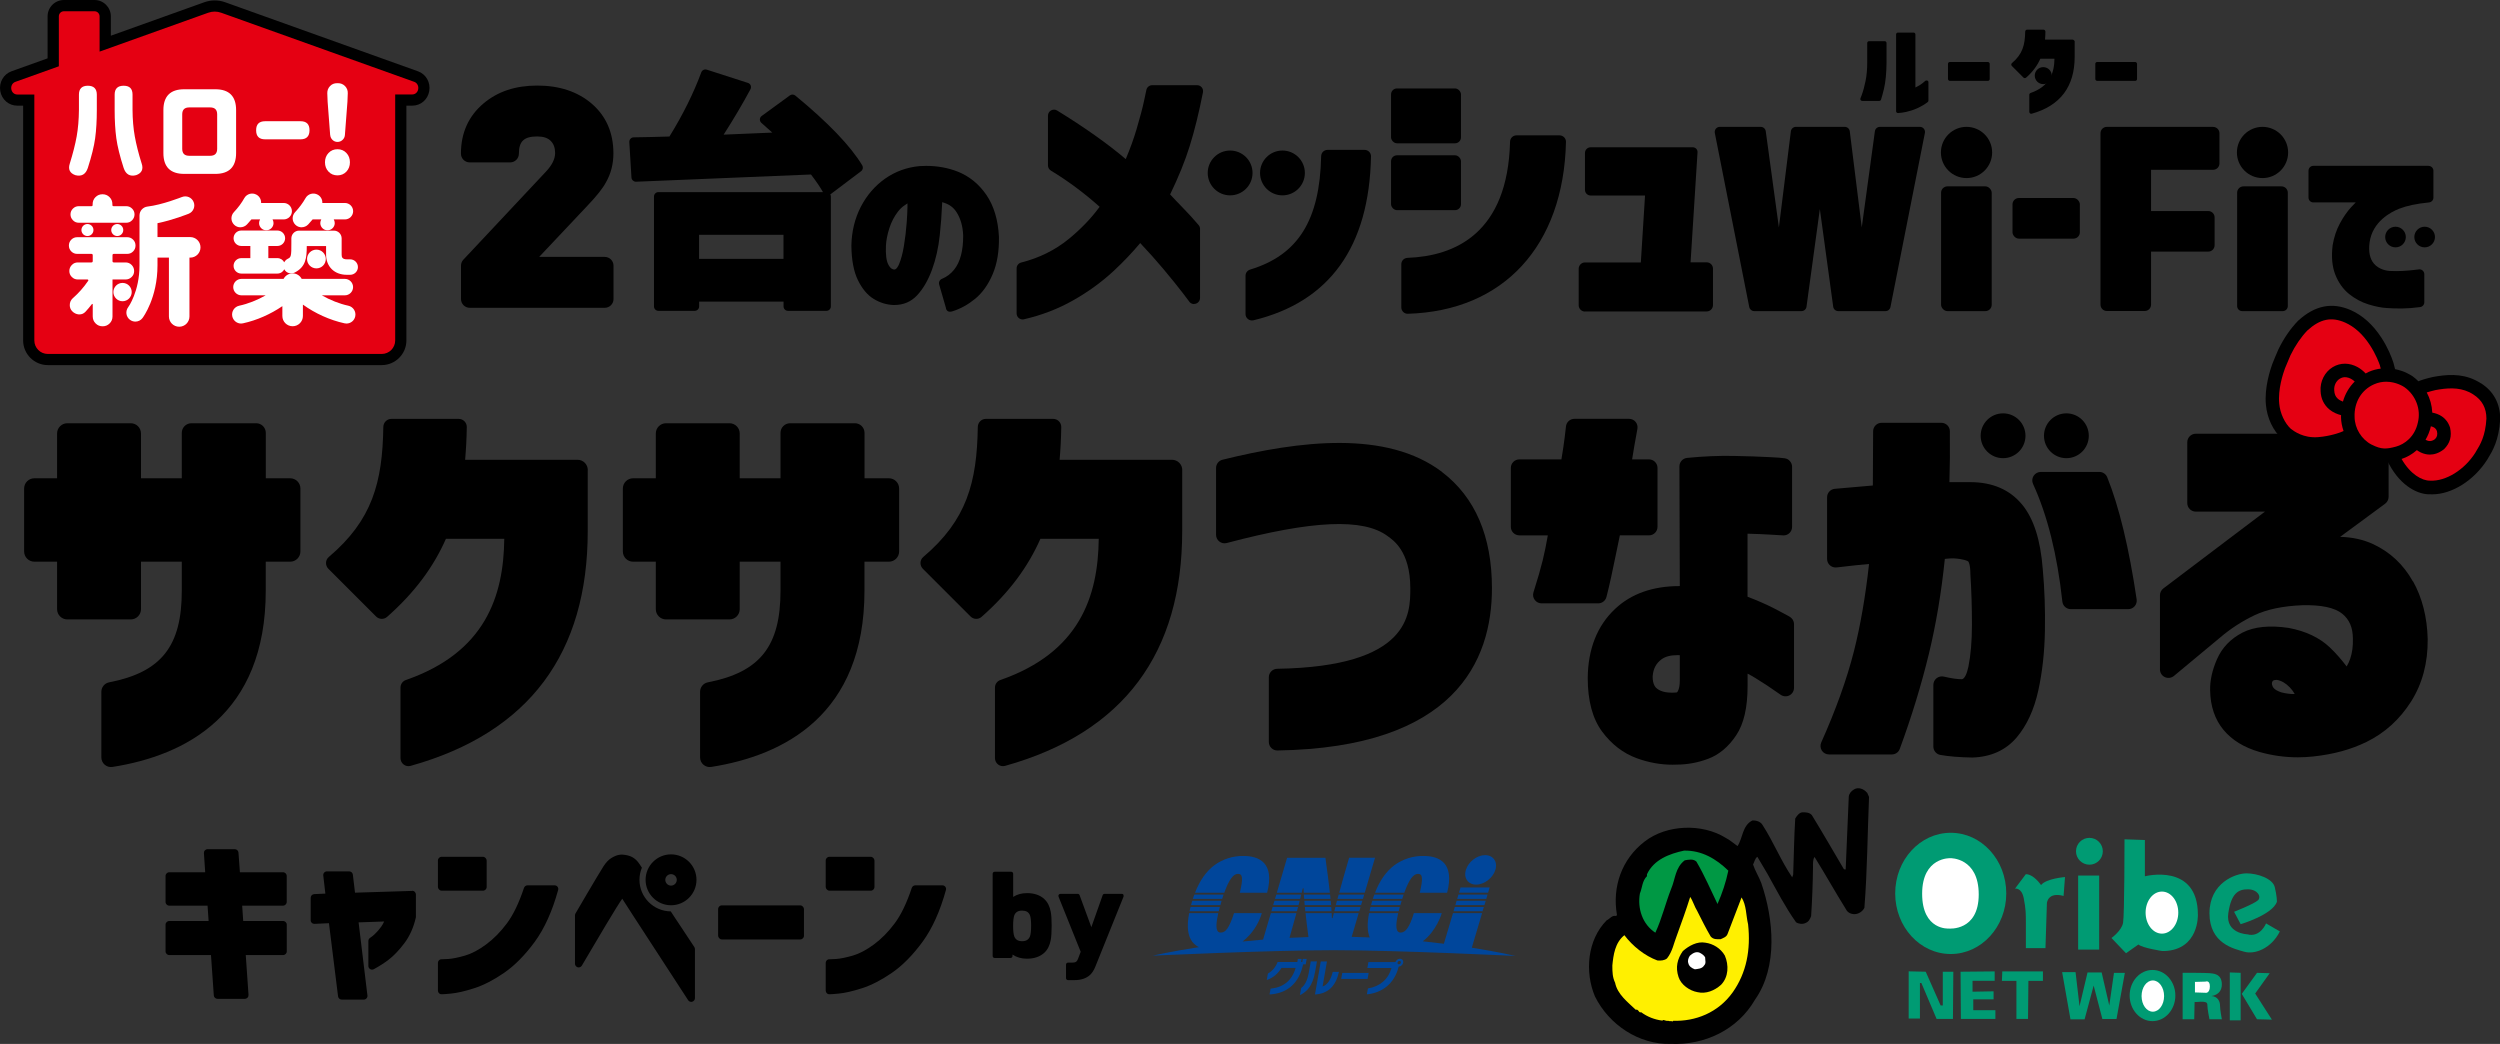 <?xml version="1.0" encoding="UTF-8"?>
<svg id="_レイヤー_2" data-name=" レイヤー 2" xmlns="http://www.w3.org/2000/svg" viewBox="0 0 452.88 189.11">
  <rect x="0" y="0" width="452.88" height="189.11" fill="#333333" stroke="none"/>
  <defs>
    <style>
      .cls-1 {
        fill: #009844;
      }

      .cls-1, .cls-2, .cls-3, .cls-4, .cls-5, .cls-6, .cls-7 {
        stroke-width: 0px;
      }

      .cls-2 {
        fill: #009b73;
      }

      .cls-3 {
        fill: #fff000;
      }

      .cls-4 {
        fill: #000;
      }

      .cls-5 {
        fill: #e50012;
      }

      .cls-6 {
        fill: #00469b;
      }

      .cls-7 {
        fill: #fff;
      }
    </style>
  </defs>
  <g>
    <g>
      <path class="cls-4" d="M75.7,12.91L40.77.4c-1.2-.43-2.53-.43-3.74,0l-16.95,6.07v-3.51c0-1.63-1.33-2.96-2.96-2.96h-5.54c-1.63,0-2.96,1.33-2.96,2.96v7.61l-6.53,2.34C.64,13.43-.22,14.94.05,16.5c.27,1.55,1.54,2.64,3.08,2.64h1.06v42.53c0,2.46,2.01,4.47,4.47,4.47h60.49c2.46,0,4.47-2.01,4.47-4.47V19.14h1.06c1.54,0,2.81-1.09,3.08-2.64.27-1.56-.59-3.07-2.05-3.59ZM74.07,17.47h0s0,0,0,0h0Z"/>
      <path class="cls-5" d="M75.02,14.82L40.08,2.31c-.78-.28-1.59-.28-2.37,0l-19.67,7.04V2.96c0-.51-.41-.92-.92-.92h-5.54c-.51,0-.92.41-.92.92v9.05l-7.88,2.82c-.53.19-.83.74-.73,1.33.1.57.53.96,1.08.96h3.09v44.56c0,1.34,1.09,2.44,2.44,2.44h60.49c1.34,0,2.44-1.09,2.44-2.44V17.11h3.09c.54,0,.98-.38,1.08-.96.1-.59-.2-1.14-.73-1.33Z"/>
    </g>
    <path class="cls-4" d="M261.25,85.51c-10.05-7.64-25.85-5.67-39.79-2.23-.69.17-1.17.79-1.17,1.5v12.1c0,1.01.96,1.75,1.93,1.49,15.44-4.09,24.78-4.58,29.21-1.21.79.6,4.05,2.56,4.05,9.39,0,4.65,0,14.21-24.1,14.6-.84.01-1.53.69-1.53,1.54v11.72c0,.85.7,1.55,1.55,1.54,32.08-.49,38.87-16.19,38.87-29.39,0-9.4-3.04-16.48-9.03-21.04Z"/>
    <g>
      <path class="cls-4" d="M386.7,109.82c.29-.34.42-.79.36-1.23-1.38-9.32-3.17-16.77-5.33-22.13-.23-.58-.8-.97-1.43-.97h-10.61c-.52,0-1.01.27-1.3.71-.28.44-.32,1-.1,1.47,2.6,5.67,4.39,12.83,5.31,21.31.09.78.74,1.37,1.53,1.37h10.4c.45,0,.87-.19,1.17-.53Z"/>
      <path class="cls-4" d="M366.27,91.36c-2.21-2.67-5.36-4.02-9.36-4.02h-3.77c.09-2.7.12-5.8.08-9.23,0-.84-.7-1.52-1.54-1.52h-10.82c-.85,0-1.54.69-1.54,1.54,0,3.48-.02,6.78-.05,9.82-2.06.17-4.36.37-6.89.6-.79.07-1.4.74-1.4,1.53v11.18c0,.85.69,1.54,1.54,1.54.12,0,.24,0,2.41-.26.97-.12,2.19-.24,3.65-.37-.65,5.9-1.57,11.21-2.74,15.82-1.29,5.08-3.29,10.63-5.92,16.51-.21.48-.17,1.03.11,1.47s.77.7,1.29.7h11.39c.65,0,1.22-.4,1.44-1.01,2.13-5.78,3.91-11.59,5.29-17.29,1.28-5.31,2.25-11.06,2.87-17.12.13-.01.25-.02.37-.04.35-.04.78-.06,1.19-.06,1.93.11,2.55.47,2.69.57,0,0,.38.41.38,2.3.19,2.97.28,6.03.28,9.1s-.22,5.57-.64,7.65c-.27,1.31-.7,2.17-1.14,2.27-.8.02-1.94-.15-3.31-.47-.46-.11-.94,0-1.31.29-.37.29-.59.74-.59,1.21v11.17c0,.75.54,1.39,1.27,1.52,1.55.27,3.42.43,5.82.47,3.36-.11,6.06-1.34,8.02-3.66,1.83-2.17,3.14-5.02,3.9-8.48.73-3.31,1.13-6.95,1.2-10.8.07-3.81-.06-7.57-.39-11.18-.41-5.33-1.64-9.17-3.78-11.76Z"/>
      <path class="cls-4" d="M362.86,83c2.24,0,4.06-1.82,4.06-4.06s-1.82-4.06-4.06-4.06-4.06,1.82-4.06,4.06,1.82,4.06,4.06,4.06Z"/>
      <path class="cls-4" d="M374.33,83c2.24,0,4.06-1.82,4.06-4.06s-1.82-4.06-4.06-4.06-4.06,1.82-4.06,4.06,1.82,4.06,4.06,4.06Z"/>
      <path class="cls-4" d="M304.24,106.17c-4.82,0-8.73,1.38-11.64,4.11-3.25,3.04-4.93,7.26-4.98,12.55,0,4.09.87,7.35,2.6,9.69,1.71,2.31,3.83,3.94,6.3,4.84,2.13.78,4.32,1.17,6.47,1.17.25,0,.5,0,.74-.02,1.92,0,3.84-.35,5.7-1.05,2-.75,3.71-2.19,5.09-4.27,1.39-2.09,2.06-5.02,2.06-8.95v-2.21c.49.25.98.53,1.48.84,1.29.78,2.81,1.79,4.51,2.99.47.33,1.09.37,1.59.11.51-.27.83-.79.83-1.37v-11.53c0-.41-.16-.81-.46-1.09-.2-.2-.31-.3-3.07-1.73-1.48-.76-3.12-1.48-4.89-2.15v-11.42c1.62.04,3,.1,4.13.17,2.25.14,2.34.14,2.4.14.85,0,1.54-.69,1.54-1.54v-10.89c0-.41-.16-.8-.45-1.09-.49-.49-.72-.5-3.62-.66-1.69-.09-3.89-.17-6.53-.22-2.67-.05-5.5.07-8.42.36-.79.08-1.39.74-1.39,1.54l.07,21.67h-.06ZM299.39,122.45c.11-1.31.61-2.27,1.58-3,.68-.51,1.65-.77,2.9-.77.14,0,.29,0,.43.01v4.62c0,.81-.12,1.47-.35,1.89-.13.24-.21.24-.33.25,0,0-.01,0-.02,0-1.47.11-2.59-.1-3.34-.64-.23-.16-.92-.66-.88-2.37Z"/>
      <path class="cls-4" d="M275.22,96.99h5.17c-.6,3.36-1.01,5.28-2.6,10.31-.15.47-.07.98.23,1.37.29.4.75.63,1.24.63h10.26c.7,0,1.31-.47,1.49-1.15.62-2.38,1.12-4.84,1.66-7.45.25-1.22.5-2.46.77-3.72h5.28c.85,0,1.54-.69,1.54-1.54v-10.68c0-.85-.69-1.54-1.54-1.54h-3.06c.21-1.36.53-3.21.96-5.54.08-.45-.04-.91-.33-1.26s-.73-.55-1.18-.55h-9.9c-.82,0-1.49.64-1.54,1.44-.02.17-.1.85-.24,2.03-.13,1.06-.32,2.36-.58,3.88h-7.62c-.85,0-1.54.69-1.54,1.54v10.68c0,.85.69,1.54,1.54,1.54Z"/>
      <path class="cls-4" d="M437.09,105.31c-1.71-3.06-4.14-5.33-7.24-6.76-1.73-.8-3.72-1.24-5.93-1.3l8.15-6c.39-.29.63-.75.63-1.24v-9.9c0-.85-.69-1.54-1.54-1.54h-33.39c-.85,0-1.54.69-1.54,1.54v11.03c0,.85.69,1.54,1.54,1.54h12.53l-18.41,13.92c-.38.29-.61.75-.61,1.23v13.44c0,.6.35,1.14.89,1.39.54.25,1.18.17,1.64-.21l8.36-6.95c1.87-1.6,3.98-2.97,6.27-4.06,2.23-1.06,5.13-1.66,8.61-1.8,3.42-.09,5.86.43,7.24,1.53,1.3,1.05,1.94,2.52,1.94,4.54.04,1.32-.12,2.55-.49,3.64-.16.48-.37.93-.64,1.38-.83-1.1-1.88-2.34-3.05-3.45-1.87-1.77-4.36-2.95-7.45-3.53-3.45-.51-6.27-.23-8.37.85-2.14,1.1-3.7,2.72-4.62,4.82-.87,1.98-1.29,3.9-1.24,5.67.05,2.85.86,5.25,2.42,7.13,1.53,1.85,3.72,3.19,6.52,4,2.25.64,4.57.97,6.92.97.93,0,1.87-.05,2.81-.15,3.74-.41,6.81-1.25,9.66-2.64,3.29-1.61,5.99-4.05,8.05-7.28,2.06-3.24,3.08-7.05,3.03-11.37-.1-3.96-1-7.49-2.67-10.47ZM413.26,125.42c-.58-.19-1.32-.52-1.56-1.06-.22-.49-.14-.75-.02-.95.04-.06.15-.25.76-.25h.02c.84.15,1.61.6,2.35,1.37.37.38.66.78.88,1.19-.7.03-1.54-.07-2.44-.3Z"/>
    </g>
    <path class="cls-4" d="M161.03,86.64h-4.42v-8.22c0-.97-.78-1.75-1.75-1.75h-11.72c-.97,0-1.75.78-1.75,1.75v8.22h-7.39v-8.11c0-1.03-.83-1.86-1.86-1.86h-11.48c-1.03,0-1.86.83-1.86,1.86v8.11h-4.11c-1.03,0-1.86.83-1.86,1.86v11.39c0,1.03.83,1.86,1.86,1.86h4.11v8.6c0,1.03.83,1.86,1.86,1.86h11.48c1.03,0,1.86-.83,1.86-1.86v-8.6h7.39v5.26c0,9.99-3.64,14.75-13.18,16.6-.81.16-1.39.88-1.39,1.71v11.88c0,1.08.96,1.9,2.02,1.73,13.19-2.07,27.76-9.45,27.76-31.92v-5.26h4.42c1.03,0,1.86-.83,1.86-1.86v-11.39c0-1.03-.83-1.86-1.86-1.86Z"/>
    <path class="cls-4" d="M52.57,86.64h-4.42v-8.22c0-.97-.78-1.75-1.75-1.75h-11.72c-.97,0-1.75.78-1.75,1.75v8.22h-7.39v-8.11c0-1.03-.83-1.86-1.86-1.86h-11.48c-1.03,0-1.86.83-1.86,1.86v8.11h-4.11c-1.03,0-1.86.83-1.86,1.86v11.39c0,1.03.83,1.86,1.86,1.86h4.11v8.6c0,1.03.83,1.86,1.86,1.86h11.48c1.03,0,1.86-.83,1.86-1.86v-8.6h7.39v5.26c0,9.99-3.64,14.75-13.18,16.6-.81.16-1.39.88-1.39,1.71v11.88c0,1.08.96,1.9,2.02,1.73,13.19-2.07,27.76-9.45,27.76-31.92v-5.26h4.42c1.03,0,1.86-.83,1.86-1.86v-11.39c0-1.03-.83-1.86-1.86-1.86Z"/>
    <path class="cls-4" d="M106.48,85.15c0-1.03-.83-1.86-1.86-1.86h-20.36c.17-1.93.27-3.9.3-5.93.01-.81-.65-1.48-1.46-1.48h-12.2c-.8,0-1.44.65-1.46,1.45-.15,10.05-1.99,16.89-9.88,23.57-.64.54-.67,1.53-.08,2.13l8.65,8.65c.54.54,1.42.58,1.99.07,5.08-4.47,8.46-9.15,10.66-14.14h10.57c-.12,10.45-3.47,20.58-17.81,25.57-.59.2-.99.75-.99,1.38v12.77c0,.96.91,1.67,1.83,1.41,21.58-6.03,32.09-20.52,32.09-42.53h0s0,0,0,0c0-.06,0-11.06,0-11.06Z"/>
    <path class="cls-4" d="M214.17,85.15c0-1.03-.83-1.86-1.86-1.86h-20.36c.17-1.93.27-3.9.3-5.93.01-.81-.65-1.48-1.46-1.48h-12.2c-.8,0-1.44.65-1.46,1.45-.15,10.05-1.99,16.89-9.88,23.57-.64.54-.67,1.53-.08,2.13l8.65,8.65c.54.54,1.42.58,1.99.07,5.08-4.47,8.46-9.15,10.66-14.14h10.57c-.12,10.45-3.47,20.58-17.81,25.57-.59.2-.99.75-.99,1.38v12.77c0,.96.91,1.67,1.83,1.41,21.58-6.03,32.09-20.52,32.09-42.53h0s0,0,0,0c0-.06,0-11.06,0-11.06Z"/>
    <g>
      <path class="cls-4" d="M449.38,69.42c-.15-.1-.31-.19-.47-.29-.17-.1-.35-.19-.52-.27-2.61-1.27-5.31-1-7.66-.57-1.31.3-2.12.56-2.63.78-.33-.33-.68-.64-1.06-.91-.22-.15-1.43-.95-3.17-1.29-.11-.5-.22-.89-.28-1.1,0-.01-.05-.18-.06-.19-.29-.87-.95-2.61-2.17-4.46-1.52-2.32-3.37-3.98-5.49-4.93-3.4-1.49-6.51-.88-9.57,1.92-1.39,1.44-2.59,3.18-3.56,5.18-.12.25-1.01,2.37-1.11,2.66-.35.96-1.47,4.32-1.15,7.41.2,2.35,1.32,4.71,2.92,6.15.03.02.12.1.15.12,1.78,1.35,3.74,2.03,5.83,2.03.25,0,.51-.01.77-.03,2.7-.21,4.76-1.03,4.83-1.06.26-.1.5-.21.75-.31.75,1.03,1.71,1.9,2.84,2.48,1.41.71,2.52.96,3.55.96.15,0,.29-.03.44-.04.06.12.12.24.21.39,2.21,4.16,5.43,5.58,7.46,5.49.13,0,.26.01.39.01,3.54,0,7.57-2.51,9.97-6.32l.12-.2c.79-1.3,1.99-3.25,2.21-7.1.01-2.8-1.2-5.05-3.5-6.51Z"/>
      <path class="cls-5" d="M440.62,74.75c1.07.2,2.58.78,3.21,2.7.36,1.6,0,2.84-1.09,3.92-.96.76-1.85.98-2.57.98-.29,0-.55-.04-.78-.09-.6-.13-1.13-.4-1.57-.72-.87.77-1.84,1.3-2.77,1.6,1.59,2.78,3.7,3.95,5.16,3.93,2.88.15,6.25-1.98,8.2-5.06l.13-.23c.77-1.26,1.7-2.77,1.88-5.95,0-1.9-.77-3.35-2.37-4.37-.12-.08-.24-.15-.36-.22-.12-.07-.25-.14-.38-.2-1.98-.96-4.19-.73-6.1-.38-.56.13-1.14.29-1.6.43.6,1.12.94,2.36,1,3.62Z"/>
      <path class="cls-5" d="M431.15,66.26c-.17-.51-.76-2.11-1.87-3.79-1.26-1.92-2.76-3.28-4.44-4.03-2.5-1.1-4.56-.67-6.86,1.43-1.15,1.2-2.2,2.73-3.06,4.5-.11.23-.91,2.14-1,2.38-.33.89-1.3,3.81-1.03,6.39.15,1.72,1,3.55,2.12,4.56.55.41,2.25,1.7,4.91,1.49,2.31-.18,4.1-.89,4.12-.9.18-.07.33-.14.5-.21-.28-.81-.45-1.66-.46-2.51,0-.12.01-.24.01-.36-.7-.18-1.47-.5-2.11-1.03-.99-.82-1.55-1.97-1.6-3.32-.13-1.73.73-3.47,2.21-4.36,1.38-.83,3.03-.82,4.54.03.5.28,1,.68,1.41,1.13.18-.1.36-.2.55-.29.75-.33,1.49-.51,2.19-.6-.03-.11-.06-.21-.08-.28l-.06-.22Z"/>
      <path class="cls-5" d="M423.88,68.59c-.7.42-1.1,1.26-1.03,2.12.03.66.23,1.14.63,1.5.28.26.63.42.95.54.39-1.4,1.13-2.64,2.13-3.64-.27-.25-.65-.52-1.1-.67-.58-.19-1.09-.15-1.58.15Z"/>
      <path class="cls-5" d="M441.11,79.54c.38-.39.49-.78.35-1.44-.17-.5-.53-.74-1.1-.88-.21.92-.55,1.73-.97,2.44.16.1.35.18.56.22.39.07.78-.04,1.16-.34Z"/>
      <path class="cls-5" d="M429.64,80.55c1.8.91,2.67.81,4.38.36,1.56-.42,3.43-1.78,3.98-4.36.6-2.38-.37-4.94-2.4-6.39-.18-.13-1.53-1.01-3.33-1.01-.68,0-1.42.12-2.19.46-2.28.99-3.64,3.25-3.54,5.9.01,2.09,1.26,4.1,3.09,5.04Z"/>
    </g>
    <g>
      <g>
        <path class="cls-4" d="M216.31,55.06c.6,0,1.08-.49,1.08-1.08v-12.51c0-.26-.09-.51-.26-.7-.95-1.11-1.95-2.22-2.99-3.27-.8-.82-1.53-1.58-2.17-2.28,1.52-3.14,2.72-6.09,3.55-8.77.89-2.85,1.69-6.13,2.4-9.73.06-.32-.02-.65-.23-.9-.21-.25-.51-.39-.84-.39h-8.12c-.55,0-1.01.41-1.08.94-.03.16-.17.81-.41,1.93-.27,1.27-.73,2.99-1.35,5.1-.5,1.69-1.15,3.51-1.96,5.42-3.3-2.8-7.47-5.75-12.43-8.8-.34-.21-.75-.21-1.1-.02-.34.19-.56.55-.56.95v9.02c0,.38.2.73.52.93,3.03,1.83,6,4.03,8.84,6.56-1.51,2.07-3.4,4.04-5.62,5.85-2.45,2-5.35,3.43-8.6,4.25-.48.12-.82.56-.82,1.05v8.17c0,.33.15.64.41.85.19.15.43.24.68.24.08,0,.16,0,.24-.03,3.14-.72,6.13-1.86,8.86-3.4,2.72-1.53,5.2-3.33,7.36-5.33,1.8-1.67,3.42-3.38,4.84-5.08,1.53,1.62,2.93,3.19,4.18,4.68,1.47,1.76,2.63,3.2,3.46,4.28.85,1.1,1.09,1.43,1.15,1.52.18.34.54.57.95.57Z"/>
        <path class="cls-4" d="M287.13,56.42h22.03c.64,0,1.15-.52,1.15-1.15v-6.6c0-.64-.52-1.15-1.15-1.15h-2.91l1.26-19.93c.02-.24-.07-.47-.23-.64-.16-.17-.39-.27-.62-.27h-18.51c-.57,0-1.03.46-1.03,1.03v6.68c0,.57.46,1.03,1.03,1.03h9.85l-.76,12.12h-10.11c-.64,0-1.15.52-1.15,1.15v6.6c0,.64.52,1.15,1.15,1.15Z"/>
        <path class="cls-4" d="M348.51,23.32c-.17-.21-.43-.34-.71-.34h-7.25c-.46,0-.85.34-.91.79l-2.38,17.43-2.17-17.42c-.06-.46-.45-.8-.91-.8h-8.85c-.46,0-.85.35-.91.8l-2.17,17.42-2.38-17.43c-.06-.45-.45-.79-.91-.79h-7.42c-.27,0-.53.12-.71.34-.17.21-.24.49-.19.76l6.24,31.54c.09.43.46.74.9.74h8.56c.46,0,.85-.34.91-.79l2.42-17.7,2.42,17.7c.06.45.45.79.91.79h8.56c.44,0,.82-.31.9-.74l6.24-31.54c.05-.27-.02-.55-.19-.76Z"/>
        <rect class="cls-4" x="351.63" y="33.76" width="9.17" height="22.6" rx="1.15" ry="1.15"/>
        <rect class="cls-4" x="364.57" y="35.87" width="12.2" height="7.36" rx="1.15" ry="1.15"/>
        <path class="cls-4" d="M400.92,22.98h-19.26c-.64,0-1.15.52-1.15,1.15v31.06c0,.64.52,1.15,1.15,1.15h6.86c.64,0,1.15-.52,1.15-1.15v-9.61h10.36c.64,0,1.15-.52,1.15-1.15v-5.05c0-.64-.52-1.15-1.15-1.15h-10.36v-7.47h11.24c.64,0,1.15-.52,1.15-1.15v-5.47c0-.64-.52-1.15-1.15-1.15Z"/>
        <circle class="cls-4" cx="356.24" cy="27.62" r="4.64"/>
        <path class="cls-4" d="M413.27,33.76h-6.86c-.64,0-1.15.52-1.15,1.15v20.53c0,.51.41.92.92.92h7.34c.51,0,.92-.41.92-.92v-20.53c0-.64-.52-1.15-1.15-1.15Z"/>
        <circle class="cls-4" cx="409.86" cy="27.62" r="4.64"/>
        <rect class="cls-4" x="251.99" y="16.02" width="12.67" height="9.94" rx="1.08" ry="1.08"/>
        <rect class="cls-4" x="251.99" y="28.13" width="12.67" height="9.94" rx="1.08" ry="1.08"/>
      </g>
      <path class="cls-4" d="M171.38,55.86l-1.25-4.33c-.12-.42.1-.86.51-1.02.87-.36,1.59-.9,2.2-1.66,1.11-1.38,1.66-3.47,1.64-6.22-.07-1.65-.47-3.06-1.2-4.19-.52-.82-1.24-1.37-2.18-1.68l-.42-.14-.02.44c-.08,1.83-.22,3.7-.42,5.56-.24,2.25-.71,4.35-1.41,6.25-.71,1.92-1.61,3.47-2.69,4.62-1.09,1.17-2.47,1.76-4.11,1.76-.07,0-.14,0-.21,0-1.24-.05-2.44-.42-3.56-1.11-1.13-.69-2.09-1.84-2.85-3.4-.76-1.55-1.15-3.65-1.18-6.25.05-2.57.63-4.93,1.71-7.03,1.09-2.1,2.57-3.81,4.4-5.1,1.84-1.29,3.94-2.06,6.25-2.27.4-.03.81-.04,1.2-.04,2.03,0,3.94.35,5.68,1.03,2.11.83,3.87,2.26,5.23,4.25,1.35,1.98,2.11,4.53,2.26,7.57.05,2.61-.33,4.88-1.13,6.76-.8,1.89-1.87,3.39-3.17,4.46-1.26,1.04-2.64,1.81-4.11,2.27-.65.2-1.04.02-1.2-.54ZM163.86,37.2c-.44.29-.84.68-1.19,1.13-.68.89-1.21,1.9-1.56,3.01-.36,1.12-.57,2.19-.62,3.16-.07,1.57.07,2.72.42,3.4.4.79.81.91,1.09.93h0c.4,0,.71-.61.87-.98.36-.85.66-1.97.88-3.32.23-1.38.4-2.84.51-4.33.07-.96.11-1.87.13-2.72v-.64s-.52.36-.52.36Z"/>
      <path class="cls-4" d="M156.2,29.96c-2.09-3.49-6.17-7.75-12.13-12.65-.28-.23-.69-.24-.98-.03l-5.11,3.73c-.2.14-.32.37-.33.61,0,.24.09.48.28.64.66.58,1.32,1.17,1.97,1.76-3.98.16-6.92.28-8.81.37,1.85-2.89,3.48-5.65,4.86-8.23.11-.21.12-.46.04-.68-.09-.22-.27-.39-.5-.46l-7.45-2.4c-.41-.13-.85.08-1,.48-1.4,3.79-3.34,7.7-5.77,11.63-.87.03-1.96.06-3.29.09-1.55.04-2.61.06-3.18.06-.22,0-.43.09-.58.25-.15.16-.23.38-.22.6l.39,6.44c.03.44.44.77.83.75,19.19-.78,29.36-1.21,31.69-1.31.95,1.24,1.68,2.31,2.17,3.19h-29.81c-.44,0-.8.36-.8.8v19.91c0,.44.36.8.8.8h6.58c.44,0,.8-.36.8-.8v-.87h15.29v.87c0,.44.36.8.8.8h6.97c.44,0,.8-.36.8-.8v-19.91c0-.14-.03-.27-.1-.38l5.58-4.21c.33-.25.41-.7.21-1.05ZM141.93,42.54v4.36h-15.29v-4.36h15.29Z"/>
      <path class="cls-4" d="M109.53,46.53h-11.85l8.71-9.24c1.7-1.78,2.82-3.19,3.39-4.28.89-1.55,1.34-3.31,1.34-5.23,0-3.74-1.33-6.77-3.94-9.01-2.54-2.17-5.85-3.27-9.84-3.27s-7.17,1.08-9.72,3.21c-2.74,2.3-4.12,5.37-4.12,9.12,0,.88.71,1.59,1.59,1.59h7.32c.88,0,1.59-.71,1.59-1.59,0-2.24.93-3.11,3.31-3.11,1.11,0,1.91.26,2.45.8.54.54.8,1.26.8,2.21,0,1.06-.56,2.19-1.65,3.35l-14.97,15.96c-.28.29-.43.68-.43,1.09v6.04c0,.88.71,1.59,1.59,1.59h24.45c.88,0,1.59-.71,1.59-1.59v-6.04c0-.88-.71-1.59-1.59-1.59Z"/>
      <g>
        <path class="cls-4" d="M433.95,44.81c1.03,0,1.87-.84,1.87-1.87s-.84-1.87-1.87-1.87-1.87.84-1.87,1.87.84,1.87,1.87,1.87Z"/>
        <path class="cls-4" d="M439.23,44.81c1.03,0,1.87-.84,1.87-1.87s-.84-1.87-1.87-1.87-1.87.84-1.87,1.87.84,1.87,1.87,1.87Z"/>
        <path class="cls-4" d="M439.94,30.04h-20.87c-.48,0-.88.39-.88.88v4.87c0,.48.39.88.88.88h7.67c-.26.26-.54.55-.83.87-.73.8-1.42,1.79-2.03,2.93-.63,1.16-1.07,2.48-1.32,3.97-.25,2.07-.09,3.85.48,5.3.57,1.45,1.41,2.63,2.49,3.51,1.05.85,2.23,1.49,3.52,1.89,1.25.39,2.38.61,3.32.66.83.06,1.66.08,2.45.08.13,0,.26,0,.39,0,.92-.01,1.99-.09,3.19-.25.44-.06.77-.43.77-.87v-5.09c0-.48-.39-.88-.88-.88-.07,0-.08,0-1.05.12-.58.07-1.26.13-2.02.17-.75.04-1.54.04-2.35,0-.3-.02-1.87-.17-2.85-1.35-.72-.87-.98-2.14-.77-3.77.5-3.84,3.9-5.57,5.35-6.14,1.4-.55,3.13-.92,5.43-1.15.45-.05.79-.42.79-.87v-4.87c0-.48-.39-.88-.88-.88Z"/>
      </g>
      <g>
        <g>
          <rect class="cls-4" x="352.88" y="11.23" width="7.56" height="3.42" rx=".33" ry=".33"/>
          <rect class="cls-4" x="379.57" y="11.23" width="7.56" height="3.42" rx=".33" ry=".33"/>
        </g>
        <path class="cls-4" d="M375.85,7.62c0-.25-.2-.45-.45-.45h-4.94c.04-.47.07-.95.07-1.44,0-.2-.16-.36-.35-.36h-2.96c-.19,0-.35.16-.35.35-.04,2.44-.48,4.09-2.4,5.71-.16.13-.16.37-.02.52l2.1,2.1c.13.13.34.14.48.02,1.23-1.08,2.05-2.22,2.58-3.43h2.56c-.03,2.53-.84,4.99-4.32,6.2-.14.05-.24.18-.24.33v3.09c0,.23.22.4.44.34,5.23-1.46,7.78-4.97,7.78-10.31h0s0,0,0,0c0-.01,0-2.68,0-2.68Z"/>
        <g>
          <path class="cls-4" d="M341.4,7.46h-2.82c-.18,0-.33.15-.33.33v3.59c0,1.18-.1,2.29-.3,3.28-.2,1-.44,1.87-.71,2.6-.07.18-.14.37-.22.56-.04.1-.03.22.03.31.06.09.17.15.28.15h3.1c.15,0,.27-.09.32-.23.17-.53.35-1.19.53-1.94.3-1.28.45-2.87.47-4.73h0v-3.59c0-.18-.15-.33-.33-.33Z"/>
          <path class="cls-4" d="M349.12,14.6c-.12-.05-.26-.03-.36.06-.35.32-.71.59-1.07.81,0,0,0,0,0,0-.24.14-.47.27-.71.38V6.23c0-.18-.15-.33-.33-.33h-2.84c-.18,0-.33.15-.33.33v13.92c0,.09.04.18.11.24.07.06.12.09.26.09.13,0,.33-.02.69-.07.46-.05,1.03-.18,1.7-.39.67-.2,1.39-.53,2.13-.96.26-.15.53-.34.84-.57.08-.06.13-.16.13-.27v-3.33c0-.13-.08-.25-.2-.31Z"/>
        </g>
        <path class="cls-4" d="M370.14,15.24c.85,0,1.54-.69,1.54-1.54s-.69-1.54-1.54-1.54-1.54.69-1.54,1.54.69,1.54,1.54,1.54Z"/>
      </g>
      <path class="cls-4" d="M247.21,27.15h-6.73c-.63,0-1.14.51-1.15,1.14-.24,11.58-4.16,17.91-12.86,20.54-.49.15-.84.59-.84,1.11v6.96c0,.75.71,1.29,1.44,1.12,13.8-3.34,20.97-13.31,21.29-29.7.01-.64-.51-1.17-1.16-1.17Z"/>
      <path class="cls-4" d="M222.84,35.39c2.24,0,4.06-1.82,4.06-4.06s-1.82-4.06-4.06-4.06-4.06,1.82-4.06,4.06,1.82,4.06,4.06,4.06Z"/>
      <path class="cls-4" d="M232.32,35.39c2.24,0,4.06-1.82,4.06-4.06s-1.82-4.06-4.06-4.06-4.06,1.82-4.06,4.06,1.82,4.06,4.06,4.06Z"/>
      <path class="cls-4" d="M253.85,55.68v-7.82c0-.63.5-1.13,1.13-1.15,8.55-.32,18.15-4.41,18.57-21.05.02-.63.52-1.14,1.15-1.14h7.82c.64,0,1.17.53,1.16,1.18-.43,18.83-11.29,30.63-28.65,31.14-.65.02-1.18-.51-1.18-1.16Z"/>
    </g>
    <g>
      <g>
        <path class="cls-7" d="M12.64,29.64c.57-1.84.99-3.49,1.25-4.93.26-1.45.39-3.05.41-4.81v-2.76c0-1.07.54-1.61,1.61-1.61s1.63.54,1.63,1.61v2.76c0,1.94-.1,3.65-.3,5.13-.2,1.48-.65,3.28-1.33,5.4-.39,1.16-1.14,1.59-2.26,1.3-1.01-.36-1.34-1.06-1.01-2.09ZM25.67,29.64c.34,1.03,0,1.73-1.01,2.09-1.12.29-1.87-.14-2.26-1.3-.68-2.12-1.13-3.92-1.33-5.4-.2-1.48-.3-3.19-.3-5.13v-2.76c0-1.07.54-1.61,1.63-1.61s1.61.54,1.61,1.61v2.76c.01,1.76.15,3.36.41,4.81.26,1.44.67,3.09,1.25,4.93Z"/>
        <path class="cls-7" d="M33.37,31.5c-2.51,0-3.77-1.26-3.77-3.77v-7.79c0-2.51,1.26-3.77,3.77-3.77h5.63c2.51,0,3.77,1.26,3.77,3.77v7.79c0,2.51-1.26,3.77-3.77,3.77h-5.63ZM34.27,19.46c-.84,0-1.26.42-1.26,1.26v6.24c0,.84.42,1.26,1.26,1.26h3.81c.84,0,1.26-.42,1.26-1.26v-6.24c0-.84-.42-1.26-1.26-1.26h-3.81Z"/>
        <path class="cls-7" d="M46.4,23.59c0-1.09.54-1.63,1.63-1.63h6.41c1.09,0,1.63.54,1.63,1.63s-.54,1.65-1.63,1.65h-6.41c-1.09,0-1.63-.54-1.63-1.63v-.02Z"/>
        <path class="cls-7" d="M61.13,31.77c-.66,0-1.2-.23-1.62-.68-.43-.45-.64-1.02-.64-1.69s.21-1.23.64-1.69c.43-.45.97-.68,1.62-.68s1.2.23,1.62.68c.43.45.64,1.02.64,1.69s-.21,1.23-.64,1.69c-.43.45-.97.68-1.62.68ZM59.81,24.47l-.46-6.03-.06-1.55c-.01-.5.15-.93.49-1.29.34-.36.76-.53,1.27-.53h.19c.5,0,.92.18,1.27.53.34.36.51.79.49,1.29l-.06,1.55-.46,6.03c-.03.35-.17.64-.43.88s-.56.36-.91.36-.65-.12-.9-.36c-.25-.24-.39-.53-.42-.88Z"/>
        <path class="cls-7" d="M20.38,54.5v2.82c0,.5-.17.92-.52,1.27-.35.35-.77.52-1.27.52s-.92-.17-1.27-.52c-.35-.35-.52-.77-.52-1.27v-2.19s-.02-.06-.06-.07c-.04-.02-.07,0-.09.03-.38.5-.78.97-1.2,1.42-.3.3-.66.45-1.07.45h-.12c-.48-.05-.89-.26-1.22-.62-.27-.3-.4-.66-.4-1.07,0-.5.18-.91.55-1.25,1.06-.93,1.99-1.98,2.79-3.16.03-.05.04-.1.01-.15-.03-.05-.07-.08-.14-.08h-1.74c-.43,0-.8-.15-1.1-.45s-.45-.66-.45-1.08.15-.79.45-1.1c.3-.31.66-.46,1.1-.46h2.44c.17,0,.25-.08.25-.25v-1.05c0-.17-.08-.25-.25-.25h-2.57c-.42,0-.77-.15-1.06-.44-.29-.29-.44-.65-.44-1.07s.15-.78.44-1.07.64-.44,1.06-.44h9.07c.42,0,.77.15,1.06.44.29.29.44.65.44,1.07s-.15.78-.44,1.07-.64.44-1.06.44h-2.42c-.17,0-.25.08-.25.25v1.05c0,.17.08.25.25.25h2.12c.43,0,.8.15,1.1.46.3.31.45.67.45,1.1s-.15.79-.45,1.08-.66.45-1.1.45h-2.34s-.03,0-.03.01v3.87ZM22.44,40.35,15.12,40.35h-.85c-.42,0-.77-.15-1.06-.45-.29-.3-.44-.65-.44-1.06s.15-.76.44-1.05.64-.44,1.06-.44h2.29c.15,0,.22-.07.22-.22v-.15c0-.5.17-.92.52-1.27.35-.35.77-.52,1.27-.52s.92.17,1.27.52c.35.35.52.77.52,1.27v.15c0,.15.07.22.22.22h2.29c.42,0,.77.15,1.06.44.29.29.44.64.44,1.05s-.15.76-.44,1.06c-.29.3-.64.45-1.06.45h-7.77Z"/>
      </g>
      <g>
        <path class="cls-7" d="M15.84,40.58c-.6,0-1.09.49-1.09,1.09s.49,1.09,1.09,1.09,1.09-.49,1.09-1.09-.49-1.09-1.09-1.09Z"/>
        <path class="cls-7" d="M22.33,41.67c0-.6-.49-1.09-1.09-1.09s-1.09.49-1.09,1.09.49,1.09,1.09,1.09,1.09-.49,1.09-1.09Z"/>
        <path class="cls-7" d="M23.86,52.91c0-.92-.74-1.66-1.66-1.66s-1.66.75-1.66,1.66.74,1.66,1.66,1.66,1.66-.75,1.66-1.66Z"/>
        <path class="cls-7" d="M34.47,42.95h-5.94v-2.52c2.75-.55,5.51-1.66,5.65-1.71.84-.34,1.24-1.29.9-2.12-.34-.84-1.28-1.24-2.12-.91-.04.01-3.56,1.42-6.25,1.73-.82.1-1.44.79-1.44,1.62v9.05c0,4.73-2.03,7.55-2.05,7.56-.54.72-.4,1.74.32,2.28.29.22.64.33.98.33.49,0,.98-.22,1.3-.65.11-.15,2.71-3.65,2.71-9.53v-1.41h2.07v10.66c0,1.03.83,1.86,1.86,1.86s1.86-.83,1.86-1.86v-10.66h.14c1.03,0,1.86-.83,1.86-1.86s-.83-1.86-1.86-1.86Z"/>
        <path class="cls-7" d="M43.55,41.17c.43,0,.87-.17,1.19-.51.28-.3.54-.6.8-.91h1.57c-.11.19-.18.42-.18.66,0,.72.59,1.31,1.31,1.31s1.31-.59,1.31-1.31c0-.24-.07-.47-.18-.66h2.02c.82,0,1.49-.67,1.49-1.49s-.67-1.49-1.49-1.49h-4.09c.03-.6-.27-1.19-.83-1.5-.79-.44-1.78-.16-2.22.63-.47.85-1.12,1.73-1.88,2.53-.62.66-.59,1.69.07,2.31.31.3.72.44,1.12.44Z"/>
        <path class="cls-7" d="M59.02,46.92c0-.94-.76-1.7-1.7-1.7s-1.7.76-1.7,1.7.76,1.7,1.7,1.7,1.7-.76,1.7-1.7Z"/>
        <path class="cls-7" d="M54.64,41.17c.43,0,.87-.17,1.19-.51.28-.3.54-.6.8-.91h1.57c-.11.19-.18.42-.18.66,0,.72.59,1.31,1.31,1.31s1.31-.59,1.31-1.31c0-.24-.07-.47-.18-.66h2.02c.82,0,1.49-.67,1.49-1.49s-.67-1.49-1.49-1.49h-4.09c.03-.6-.27-1.19-.83-1.5-.79-.44-1.78-.16-2.22.63-.48.85-1.13,1.73-1.88,2.53-.62.66-.59,1.69.07,2.31.31.3.72.44,1.12.44Z"/>
        <path class="cls-7" d="M63.47,46.98h-.62c-.88,0-.96-.43-.96-.87v-2.93c0-.77-.63-1.4-1.4-1.4h-6.31c-.77,0-1.4.63-1.4,1.4v.77c.02,2.59-.08,2.64-.67,2.94-.28.14-.49.37-.62.63-.23-.45-.7-.76-1.24-.76h-1.64v-2.2h1.64c.77,0,1.4-.63,1.4-1.4s-.63-1.4-1.4-1.4h-6.54c-.77,0-1.4.63-1.4,1.4s.63,1.4,1.4,1.4h1.64v2.2h-1.64c-.77,0-1.4.63-1.4,1.4s.63,1.4,1.4,1.4h6.54c.55,0,1.02-.32,1.25-.78.35.68,1.19.95,1.87.6,2.03-1.03,2.2-2.63,2.2-4.8h3.5v1.53c0,2.2,1.51,3.67,3.75,3.67h.62c.77,0,1.4-.63,1.4-1.4s-.63-1.4-1.4-1.4Z"/>
        <path class="cls-7" d="M63.1,55.38c-1.62-.35-3.29-1.02-4.8-1.88h4.17c.82,0,1.49-.67,1.49-1.49s-.67-1.49-1.49-1.49h-7.82c-.31-.59-.93-1-1.64-1s-1.33.41-1.64,1h-7.63c-.82,0-1.49.67-1.49,1.49s.67,1.49,1.49,1.49h4.39c-1.51.86-3.17,1.53-4.8,1.88-.88.19-1.44,1.06-1.25,1.94.17.76.84,1.29,1.59,1.29.11,0,.23-.01.35-.04,2.49-.54,4.99-1.65,7.13-3.11v1.78c0,1.03.83,1.86,1.86,1.86s1.86-.83,1.86-1.86v-2.06c2.22,1.6,4.89,2.81,7.54,3.39.12.03.23.04.35.04.75,0,1.43-.52,1.59-1.29.19-.88-.37-1.75-1.25-1.94Z"/>
      </g>
    </g>
  </g>
  <g>
    <g>
      <g>
        <path class="cls-4" d="M338.24,143.59l.34.78c-.28,6.63-.31,13.35-.84,20.08-.31.65-1.06,1.15-1.8,1.15-.62,0-1.25-.28-1.53-.87-1.96-3.14-3.74-6.35-5.7-9.49-.34.47-.28,1.28-.28,1.87-.03,2.83-.16,6.13-.34,8.84-.19.53-.44,1.03-.99,1.24-.53.28-1.28.19-1.74-.12-1.99-2.8-3.52-5.79-5.17-8.75-.62-1.03-1.22-2.08-1.84-3.11-.43.28-.53.93-.78,1.4.37,1.15,1.06,2.21,1.49,3.36,2.24,6.5,3.05,15.16-1.12,21.1-3.2,5.54-9.18,8.28-15.28,8.03-5.76.16-11.18-3.45-13.73-8.59-1.87-4.42-1.4-10.24,2.12-13.79.62-.28.93-.97,1.74-.78l.12-.22c-.87-5.04.84-10.08,5.04-13.29,3.98-3.08,10.4-3.3,14.66-.65.75.37,1.43,1,2.15,1.49.97-1.46.84-3.7,2.68-4.64.72-.03,1.52.19,1.9.9,1.99,3.11,3.27,6.38,5.32,9.4l.18-.5c.12-3.3.16-6.79.37-10.15.25-.44.72-1.06,1.24-1.12.62-.03,1.34,0,1.77.5,1.99,3.24,3.86,6.5,5.79,9.77.09,0,.22.19.34.03l.56-13.16c.06-.53.44-1,.93-1.28.78-.5,1.77-.13,2.36.56Z"/>
        <path class="cls-1" d="M313.09,157.72c-.43,2.09-1.12,4.14-1.96,6.04-1.21-2.49-2.36-5.2-3.83-7.69-.59-.53-1.4-.34-2.11-.22-1.74,1.34-1.68,3.36-2.46,5.17-1.03,2.62-1.68,5.42-2.86,7.94-2.34-1.52-3.27-4.39-2.8-7.1.43-1.03.41-2.3,1.28-3.14v-.34c1.24-2.68,4.11-3.73,6.72-4.29,3.21-.06,5.82,1.49,8.03,3.64Z"/>
        <path class="cls-3" d="M307.49,165.1c.78,1.53,1.52,3.05,2.4,4.54.5.59,1.18.5,1.8.5.47-.22,1.09-.4,1.28-1,.84-2.18,1.68-4.39,2.52-6.57.9,1.46.78,3.17,1.18,4.88.5,4.58-.28,8.78-2.8,12.33-2.65,3.7-6.75,5.26-10.77,5.14l-.09.12c-.25-.12-.62,0-.81-.12-.31.09-.62-.13-.93-.15l-.12.12c-1.43-.19-2.71-.68-3.86-1.53-.44.22-.44-.62-.97-.44-1.43-1.37-3.33-2.8-3.74-4.89-.47-1-.5-1.9-.5-3.14.19-1.9.47-4.11,2.18-5.48,1.5,1.99,3.7,3.74,5.98,4.58.65.06,1.28,0,1.74-.37,1-1.24,1.24-2.8,1.8-4.2.84-2.33,1.68-4.61,2.4-6.94.5.72.78,1.78,1.31,2.61Z"/>
        <path class="cls-4" d="M312.47,173.13c.72,1.71.68,3.83-.69,5.26-1.18,1.06-2.74,1.71-4.29,1.34-1.4-.25-2.96-1.31-3.42-2.74-.59-1.77-.22-3.27.78-4.7,1.09-.96,2.61-1.8,4.08-1.52,1.4.19,2.77,1,3.55,2.37Z"/>
        <path class="cls-7" d="M308.89,173.44c0,.53.22,1.06-.19,1.46-.37.62-1.18.62-1.68.69-.53-.19-1.06-.53-1.18-1.12-.16-.47.03-.97.28-1.34.5-.44,1.12-.84,1.81-.53.4.22.75.44.97.84Z"/>
      </g>
      <g>
        <path class="cls-2" d="M366.99,158.35l-1.97,2.63s1.18-.26,1.58,1.71c.39,1.97.39,2.89.39,4.47v4.6h3.55l.26-8.15s.13-2.1,3.02-1.31l.26-3.42s-3.42.26-4.34,1.45c0,0-1.31-1.97-2.76-1.97Z"/>
        <path class="cls-2" d="M380.93,154.21c0,1.34-1.09,2.43-2.43,2.43s-2.43-1.09-2.43-2.43,1.09-2.43,2.43-2.43,2.43,1.09,2.43,2.43Z"/>
        <rect class="cls-2" x="376.46" y="158.61" width="3.81" height="13.41"/>
        <path class="cls-2" d="M384.87,152.04l3.68.13v6.57s9.6-2.5,9.6,6.97c0,0,.25,6.31-6.04,6.57-.13,0-.26,0-.4,0,0,0-3.55-.53-4.34-1.18l-2.24,1.58-2.63-2.76s1.84-1.32,2.1-2.76c.26-1.45.26-15.12.26-15.12Z"/>
        <path class="cls-7" d="M394.6,165.32c0,2.11-1.33,3.81-2.96,3.81s-2.96-1.71-2.96-3.81,1.32-3.81,2.96-3.81,2.96,1.71,2.96,3.81Z"/>
        <path class="cls-2" d="M363.44,161.84c0,6.06-4.5,10.98-10.06,10.98s-10.06-4.91-10.06-10.98,4.5-10.98,10.06-10.98,10.06,4.91,10.06,10.98Z"/>
        <path class="cls-2" d="M404.72,165.19l1.18,2.23s5.79-1.71,6.57-4.08c0,0,0-1.05-.39-2.63-.39-1.58-3.16-2.5-5.13-2.5s-6.7,1.71-6.7,7.23,4.47,6.44,6.31,6.97c1.84.53,4.86-.53,6.44-3.68l-2.5-1.45s-1.05,2.63-3.42,1.97c0,0-3.94-.13-3.42-3.81.53-3.68,1.84-4.34,3.55-4.34s2.5,1.31,1.84,1.97c-.66.66-4.34,2.1-4.34,2.1Z"/>
        <path class="cls-2" d="M345.76,175.97v8.54h2.04v-6.44h.26l2.76,6.51h2.96l.07-8.55h-1.91v6.11h-.39l-2.7-6.11-3.09-.07Z"/>
        <polygon class="cls-2" points="355.16 176.03 355.22 184.58 361.47 184.58 361.47 183 357.46 183 357.46 181.03 361.14 181.03 361.14 179.58 357.33 179.65 357.33 177.68 361.34 177.68 361.34 175.97 355.16 176.03"/>
        <path class="cls-2" d="M362.72,175.97h7.36v1.71h-2.63l-.07,6.9h-2.1v-6.9h-2.63l.07-1.71Z"/>
        <path class="cls-2" d="M373.56,176.1h2.43l.72,6.18,1.45-6.11h2.56l1.38,5.98.85-5.91h1.97l-1.51,8.35h-2.56l-1.58-6.05-1.64,6.11h-2.56l-1.51-8.55Z"/>
        <path class="cls-2" d="M394.07,180.34c0,2.56-1.85,4.64-4.14,4.64s-4.14-2.08-4.14-4.64,1.85-4.63,4.14-4.63,4.14,2.07,4.14,4.63Z"/>
        <path class="cls-7" d="M392.03,180.44c0,1.56-.91,2.83-2.04,2.83s-2.04-1.26-2.04-2.83.91-2.83,2.04-2.83,2.04,1.27,2.04,2.83Z"/>
        <path class="cls-2" d="M395.39,176.23v8.41h2.1s.07-3.35.07-3.16,2.3-.39,2.3.46.39,2.7.39,2.7h2.24s-.33-1.71-.33-2.5-.46-1.64-1.58-1.71c0,0,1.91-.13,1.91-2.1s-1.58-1.97-2.24-2.04c-.66-.07-4.86-.07-4.86-.07Z"/>
        <path class="cls-2" d="M403.93,176.16v8.68h1.97v-8.61l-1.97-.07Z"/>
        <polygon class="cls-2" points="408.86 176.23 408.74 176.4 406.1 180.04 408.86 184.64 411.56 184.71 408.53 179.98 411.16 176.3 408.86 176.23"/>
        <path class="cls-7" d="M353.32,155.46s5.13-.13,5.13,6.57-5.39,6.18-5.39,6.18c0,0-4.86.39-4.86-6.31s5.13-6.44,5.13-6.44Z"/>
        <path class="cls-7" d="M397.62,177.87v1.91l2.04.07s.66,0,.66-1.18-.79-.85-.79-.85l-2.1.06"/>
      </g>
    </g>
    <g>
      <g>
        <rect class="cls-4" x="79.33" y="155.21" width="8.83" height="6.14" rx=".67" ry=".67"/>
        <path class="cls-4" d="M100.45,160.38h-4.89c-.29,0-.54.19-.64.46-.9,2.71-1.93,4.86-3.08,6.41-1.15,1.55-2.43,2.84-3.78,3.84-1.34.99-2.63,1.67-3.83,2.02-1.23.35-2.24.56-3.01.61-.77.05-1.03.06-1.11.05-.12-.02-.24,0-.36.04-.25.1-.42.35-.42.62v5.01c0,.18.07.35.2.47.14.14.2.2.55.2.28,0,.75-.04,1.6-.12,1.1-.1,2.52-.42,4.22-.97,1.72-.55,3.55-1.5,5.45-2.81,1.91-1.32,3.77-3.21,5.53-5.61,1.76-2.41,3.18-5.57,4.23-9.38.06-.2.01-.42-.11-.58s-.32-.26-.53-.26Z"/>
        <rect class="cls-4" x="149.58" y="155.21" width="8.83" height="6.14" rx=".67" ry=".67"/>
        <path class="cls-4" d="M170.7,160.38h-4.89c-.29,0-.54.19-.64.46-.9,2.71-1.93,4.86-3.08,6.41-1.15,1.55-2.43,2.84-3.78,3.84-1.34.99-2.63,1.67-3.83,2.02-1.23.35-2.24.56-3.01.61-.77.05-1.03.06-1.11.05-.12-.02-.24,0-.36.04-.25.1-.42.35-.42.62v5.01c0,.18.07.35.2.47.14.14.2.2.55.2.28,0,.75-.04,1.6-.12,1.1-.1,2.52-.42,4.22-.97,1.72-.55,3.55-1.5,5.45-2.81,1.91-1.32,3.77-3.21,5.53-5.61,1.76-2.41,3.18-5.57,4.23-9.38.06-.2.01-.42-.11-.58s-.32-.26-.53-.26Z"/>
        <rect class="cls-4" x="130.09" y="164.01" width="15.55" height="6.17" rx=".67" ry=".67"/>
        <path class="cls-4" d="M122.59,166.75c-.35-.54-.72-1.09-1.08-1.65-3.13-.03-5.67-2.58-5.67-5.72,0-.78.16-1.52.44-2.2-.19-.29-.34-.51-.44-.66-.39-.59-.84-1.01-1.34-1.27-.46-.24-1.03-.38-1.7-.43-.19-.04-.41,0-.7.05-.4.07-.83.25-1.33.55-.51.31-.98.8-1.43,1.49-.31.49-.74,1.21-1.3,2.13-.56.93-1.12,1.88-1.7,2.87-.57.98-1.27,2.17-2.09,3.57-.06.1-.09.22-.09.34v8.76c0,.37.3.67.67.67.27,0,.5-.16.61-.39.06-.11.36-.63,1.63-2.76l2.69-4.54c.68-1.15,1.3-2.17,1.84-3.03.66-1.06.94-1.47,1.08-1.66.02-.02.03-.04.04-.07,0,0,.01.02.02.03.11.19,1.46,2.3,11.92,18.36.13.19.34.3.56.3.06,0,.13,0,.19-.03.28-.08.48-.35.48-.64v-8.89c0-.13-.04-.26-.11-.37-1.23-1.84-2.29-3.45-3.18-4.81Z"/>
        <path class="cls-4" d="M121.56,163.99c-2.54,0-4.61-2.07-4.61-4.61s2.07-4.61,4.61-4.61,4.61,2.07,4.61,4.61-2.07,4.61-4.61,4.61ZM121.56,158.35c-.57,0-1.04.47-1.04,1.04s.47,1.04,1.04,1.04,1.04-.47,1.04-1.04-.47-1.04-1.04-1.04Z"/>
        <path class="cls-4" d="M74.65,161.39l-10.34.32-.39-3.27c-.04-.34-.33-.59-.66-.59h-4.03c-.19,0-.37.08-.5.22s-.19.33-.17.52l.38,3.29-2.02.09c-.36.02-.64.31-.64.67v4.06c0,.18.07.36.21.48.13.13.31.19.49.18l2.61-.12,1.65,13.25c.04.34.33.59.66.59h4c.19,0,.37-.08.5-.23s.19-.33.16-.52l-1.6-13.24,4.63-.16c-.16.36-.34.68-.54.95-.36.51-.77.97-1.22,1.39-.23.22-.5.43-.81.64-.18.12-.29.33-.29.55v4.52c0,.24.12.46.33.58.2.12.46.12.66.01,1.02-.56,1.9-1.12,2.63-1.68.96-.73,1.93-1.74,2.88-3,.98-1.29,1.68-2.85,2.09-4.64.01-.05.02-.1.02-.15v-4.06c0-.18-.07-.35-.2-.48-.13-.13-.3-.2-.49-.19Z"/>
        <path class="cls-4" d="M51.26,158.01h-7.8l-.26-3.56c-.03-.35-.32-.62-.67-.62h-4.92c-.19,0-.36.08-.49.21-.13.14-.19.32-.18.5l.23,3.47h-6.51c-.37,0-.67.3-.67.67v4.71c0,.37.3.67.67.67h6.94l.19,2.78h-7.13c-.37,0-.67.3-.67.67v4.83c0,.37.3.67.67.67h7.56l.51,7.31c.02.35.32.62.67.62h4.95c.19,0,.36-.08.49-.21s.19-.32.18-.5l-.5-7.22h6.76c.37,0,.67-.3.67-.67v-4.83c0-.37-.3-.67-.67-.67h-7.22l-.19-2.78h7.4c.37,0,.67-.3.67-.67v-4.71c0-.37-.3-.67-.67-.67Z"/>
      </g>
      <g>
        <path class="cls-4" d="M189.19,162.87c-.78-.72-1.84-1.08-3.14-1.08-.98,0-1.82.23-2.51.69v-4.2c0-.2-.16-.36-.36-.36h-3c-.2,0-.36.16-.36.36v14.9c0,.2.16.36.36.36h2.88c.2,0,.36-.16.36-.36v-.26c.73.5,1.6.75,2.61.75,1.31,0,2.37-.36,3.15-1.08.59-.54.98-1.31,1.16-2.29.11-.59.17-1.43.17-2.58s-.05-1.97-.17-2.56c-.18-.98-.57-1.75-1.16-2.29ZM183.75,165.79c.24-.57.69-.83,1.41-.83s1.17.26,1.41.82c.15.37.22,1.03.22,1.94s-.08,1.57-.22,1.93c-.25.58-.69.85-1.41.85s-1.17-.27-1.41-.84c-.15-.37-.22-1.03-.22-1.94s.08-1.57.22-1.93Z"/>
        <path class="cls-4" d="M203.53,162.08c-.07-.1-.18-.16-.3-.16h-3.14c-.15,0-.29.1-.34.24l-2.05,5.8-2.13-5.8c-.05-.14-.19-.24-.34-.24h-3.14c-.12,0-.23.06-.3.16-.07.1-.08.23-.04.34l4.02,10-.46,1.21c-.14.38-.28.53-.38.6-.1.07-.31.15-.77.15h-.69c-.2,0-.36.16-.36.36v2.45c0,.2.16.36.36.36h1.17c1.19,0,2.13-.31,2.81-.93.39-.36.72-.87.98-1.53l5.1-12.66c.04-.11.03-.24-.04-.34Z"/>
      </g>
      <g>
        <path class="cls-6" d="M267.41,160.25c1.47,0,3.03-1.2,3.48-2.67.45-1.47-.39-2.67-1.86-2.67s-3.03,1.2-3.48,2.67c-.45,1.47.39,2.67,1.86,2.67"/>
        <path class="cls-6" d="M249.09,155.38h-4.69c-.73,2.48-1.33,4.59-1.8,6.33h4.63l1.86-6.33"/>
        <path class="cls-6" d="M231.2,162.06l-.23.77h4.56c.07-.28.14-.53.19-.77h-4.53"/>
        <path class="cls-6" d="M224.27,158.3c.87,0,.93.85.33,3.42h4.94c1.43-5.42-1.45-6.66-4.28-6.66-1.87-.03-3.71.55-5.23,1.64-1.54,1.14-2.69,2.83-3.55,5.02h5.3c.9-2.5,1.68-3.42,2.48-3.42"/>
        <path class="cls-6" d="M236.2,162.06c.01.24.03.5.05.77h4.78c-.02-.25-.05-.51-.08-.77h-4.75"/>
        <path class="cls-6" d="M241.21,165.07c-.02-.24-.03-.5-.05-.77h-4.78c.02.25.05.51.08.77h4.76"/>
        <polyline class="cls-6" points="269.85 160.77 264.58 160.77 264.3 161.71 269.57 161.71 269.85 160.77"/>
        <path class="cls-6" d="M253.38,165.07c.06-.24.13-.5.2-.77h-5.31c-.07.27-.13.52-.18.77h5.29"/>
        <path class="cls-6" d="M221.15,163.67c.05-.17.1-.33.15-.49h-5.32c-.02.08-.05.15-.07.23-.05.19-.1.37-.15.54h5.32c.03-.09.05-.19.08-.28"/>
        <path class="cls-6" d="M248.96,162.06c-.09.25-.18.51-.27.77h5.33c.09-.27.17-.53.25-.77h-5.31"/>
        <path class="cls-6" d="M261.55,170.96c-1.21-.15-2.48-.3-3.82-.44,2.5-1.87,3.42-5,3.45-5.11h-5.05c-.78,2.55-1.51,3.53-2.41,3.53-.77,0-1.05-.91-.43-3.53h-5.28c-.38,1.98-.3,3.39.12,4.41-1.07-.05-2.16-.08-3.27-.11l1.27-4.3h-4.51c-.08.34-.15.64-.21.91h-.14c0-.26-.02-.57-.03-.91h-4.74c.13,1.25.31,2.69.53,4.34-1.17.03-2.32.08-3.44.14.49-1.7.91-3.19,1.26-4.48h-4.63l-1.41,4.8c-1.29.11-2.53.22-3.72.35,1.67-1.31,2.89-3.11,3.49-5.15h-5.03c-.88,2.69-1.51,3.53-2.42,3.53-.77,0-1.05-.91-.43-3.53h-5.28c-.5,2.58-.2,4.2.59,5.23.32.39.72.71,1.17.94-5.2.8-8.34,1.54-8.34,1.54,0,0,21.05-.99,32.72-.99s32.97,1.04,32.97,1.04c0,0-2.97-.71-7.91-1.49l1.86-6.26h-5.27l-1.65,5.55"/>
        <path class="cls-6" d="M220.98,164.3h-5.31c-.07.27-.13.52-.18.77h5.29c.06-.24.13-.5.2-.77"/>
        <path class="cls-6" d="M246.24,165.07l.23-.77h-4.56c-.07.27-.14.53-.2.77h4.53"/>
        <path class="cls-6" d="M242.5,162.06c-.07.27-.14.52-.21.77h4.61l.23-.77h-4.63"/>
        <path class="cls-6" d="M221.66,162.06h-5.31c-.09.25-.18.51-.27.77h5.32c.08-.27.17-.53.25-.77"/>
        <path class="cls-6" d="M246.56,163.95l.23-.77h-4.6c-.07.27-.14.53-.2.77h4.57"/>
        <path class="cls-6" d="M236,160.92h.15c0,.23.01.5.03.8h4.73c-.19-1.74-.46-3.86-.81-6.33h-6.94l-1.86,6.33h4.51c.07-.29.14-.56.19-.8"/>
        <polyline class="cls-6" points="263.64 163.95 268.91 163.95 269.14 163.18 263.87 163.18 263.64 163.95"/>
        <path class="cls-6" d="M241.13,163.95c-.02-.25-.04-.5-.07-.77h-4.78c.02.24.04.5.07.77h4.79"/>
        <polyline class="cls-6" points="263.31 165.07 268.57 165.07 268.8 164.3 263.54 164.3 263.31 165.07"/>
        <path class="cls-6" d="M234.94,165.07c.07-.26.14-.52.21-.77h-4.61l-.23.77h4.62"/>
        <path class="cls-6" d="M235.24,163.95c.07-.27.14-.53.2-.77h-4.57l-.23.77h4.59"/>
        <polyline class="cls-6" points="264.2 162.06 263.97 162.83 269.24 162.83 269.47 162.06 264.2 162.06"/>
        <path class="cls-6" d="M248.36,163.95h5.32c.03-.09.05-.19.08-.28.05-.17.1-.33.15-.49h-5.32c-.02.08-.05.15-.07.23-.05.19-.11.37-.15.54"/>
        <path class="cls-6" d="M256.87,158.3c.87,0,.93.84.33,3.42h4.95c1.4-5.47-1.46-6.66-4.28-6.66-1.87-.03-3.71.55-5.23,1.64-1.54,1.14-2.7,2.83-3.55,5.02h5.3c.9-2.5,1.68-3.42,2.48-3.42"/>
        <path class="cls-6" d="M228.57,165.41h-5.03s0,0,0,0h5.03"/>
        <polyline class="cls-6" points="246.14 165.41 241.63 165.41 241.62 165.41 246.14 165.41 246.14 165.41"/>
        <polyline class="cls-6" points="253.3 165.41 248.02 165.41 248.02 165.41 253.3 165.41 253.3 165.41"/>
        <polyline class="cls-6" points="241.23 165.41 236.49 165.41 236.49 165.41 241.23 165.41 241.23 165.41"/>
        <polyline class="cls-6" points="263.21 165.41 263.2 165.41 268.47 165.41 268.47 165.41 263.21 165.41"/>
        <polyline class="cls-6" points="234.85 165.41 230.21 165.41 230.21 165.41 234.84 165.41 234.85 165.41"/>
        <path class="cls-6" d="M236.06,174.7c-.75,3.49-2.93,5.27-6.08,5.45l.19-1.05c2.34-.24,3.86-1.47,4.54-3.76h-2.58c-.59,1.03-1.53,1.81-2.65,2.19l.2-1.16c.81-.47,1.44-1.22,1.76-2.1h3.57l.1-.56h.68l-.1.56h.22l.1-.56h.69l-.17.98h-.47Z"/>
        <path class="cls-6" d="M235.48,180.29l.23-1.31c.59-.47,1.09-1.14,1.4-2.89l.34-1.93h1.12l-.33,1.85c-.46,2.6-1.46,3.62-2.76,4.27ZM238.21,180.15l1.05-5.98h1.12l-.8,4.54c.98-.3,1.58-1.5,1.85-2.66h1.12c-.53,2.51-1.95,3.98-4.35,4.1Z"/>
        <path class="cls-6" d="M242.96,177.34l.19-1.09h4.78l-.19,1.09h-4.78Z"/>
        <path class="cls-6" d="M253.38,175.1c-.83,3.28-3.18,4.77-5.77,5.03l.19-1.07c2.19-.36,3.7-1.66,4.27-3.7h-4.37l.19-1.08h4.9c.06-.17.17-.33.32-.43.14-.11.31-.17.49-.18.32-.01.59.24.6.57,0,.05,0,.1-.01.15-.08.39-.41.68-.8.72ZM253.52,174.08c-.17,0-.32.13-.36.3-.03.13.05.27.19.3.02,0,.04,0,.06,0,.17,0,.32-.13.36-.3.03-.13-.06-.27-.19-.3-.02,0-.04,0-.06,0Z"/>
      </g>
    </g>
  </g>
</svg>